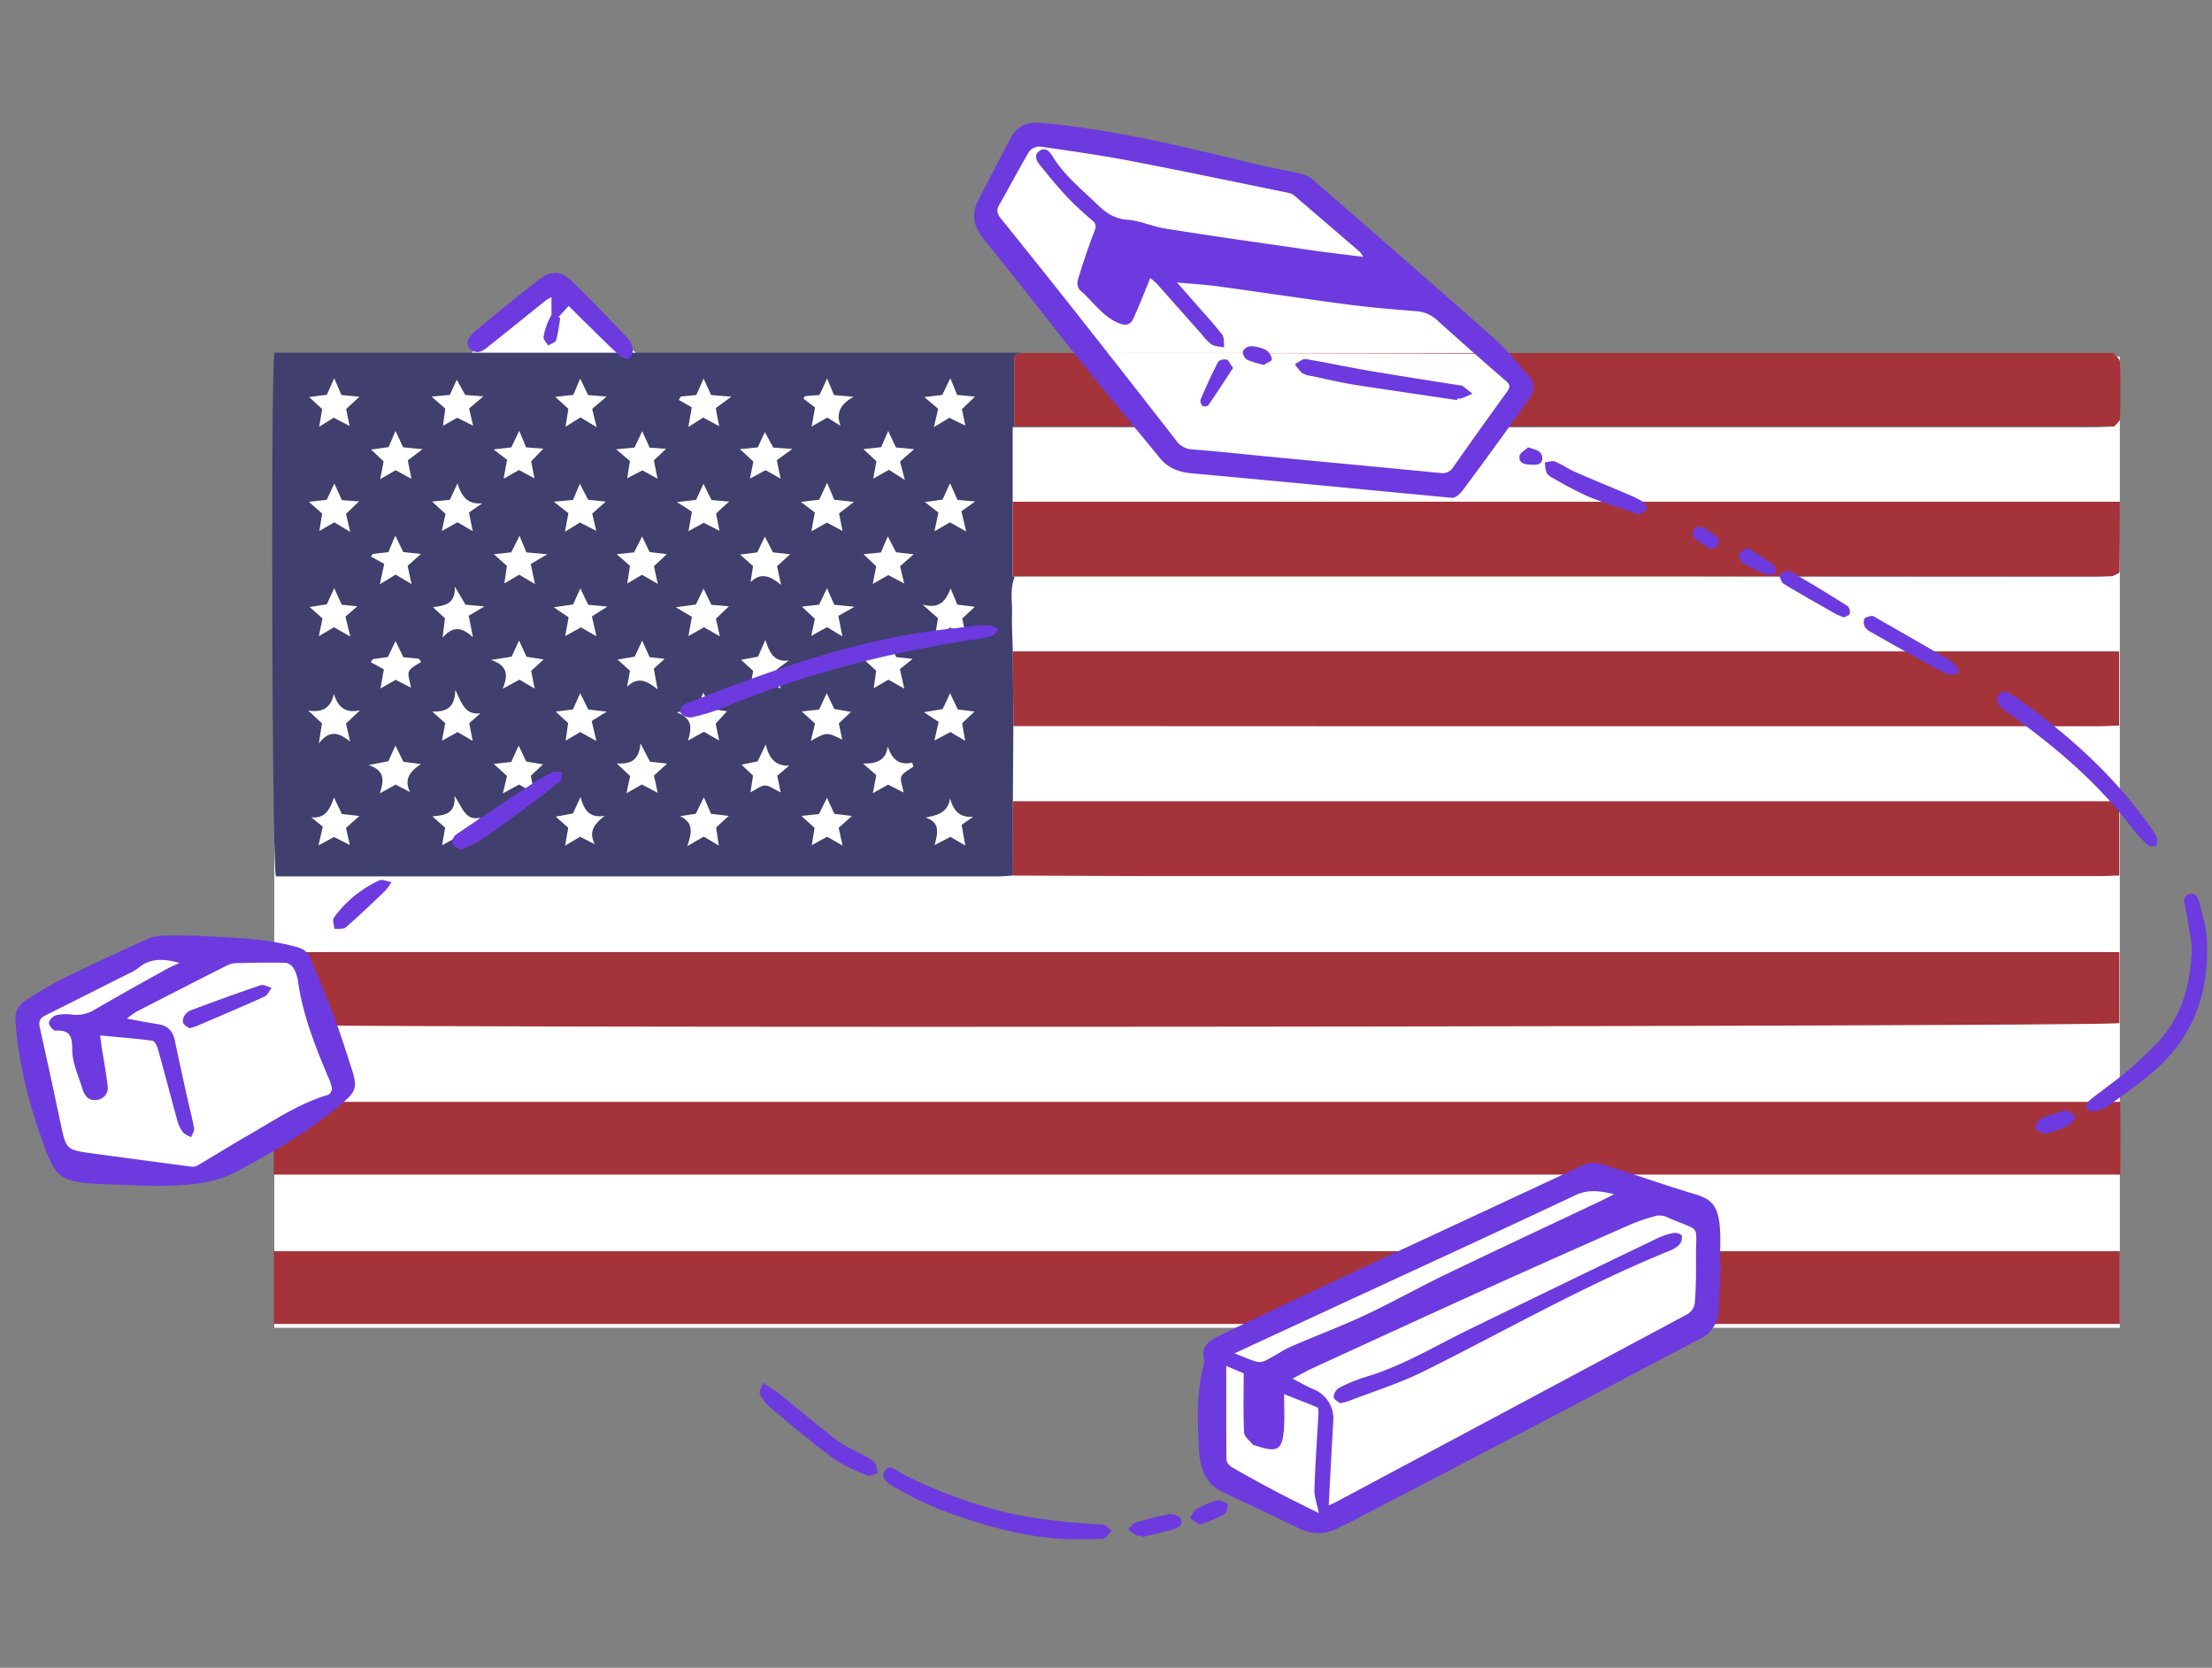 <svg xmlns="http://www.w3.org/2000/svg" xml:space="preserve" style="fill-rule:evenodd;clip-rule:evenodd;stroke-linejoin:round;stroke-miterlimit:2" viewBox="0 0 577 435"><rect x="0" y="0" width="577" height="435" fill="#808080" stroke="none"/><path d="M145 74.5 123 92 78 248.5l-34-4-37.5 22 10 39.5h37L78 292l267.5 39.5-28 23.5v30l28 11 96.5-48.5L392 92l-52-44.5-71-13-12 21L285.5 92 179 103l-34-28.5Z" style="fill:#fff;fill-rule:nonzero"/><path d="M71.548 93.009h481.411v253.312H71.548z" style="fill:#fff"/><path d="M264.238 228.37c-1.303.072-2.605.215-3.899.215H71.961c-.979-3.655-1.365-127.27-.413-136.585H546.94 267.013a7.858 7.858 0 0 0-1.437.233 1.142 1.142 0 0 0-.458.171c-.2.196-.383.41-.548.638v18.198h286.996c-1.895.054-3.79.153-5.686.153H264.157v38.974H546.68c1.464 0 2.928-.054 4.392-.081-36.037 0-72.08.027-108.13.081H264.714c-1.365 3.323-.62 6.593-.719 9.764-.099 3.171.117 6.512.197 9.764.043 6.503.091 13.001.145 19.492a9870.12 9870.12 0 0 0-.126 19.59l.027 19.393Zm-148.12-12.477c-.26 1.474-.494 2.83-.808 4.581l3.988-2.191 3.97 2.083c-.323-1.796-.574-3.161-.808-4.49l2.919-2.623c-4.051.979-4.679-2.623-6.791-5.596.216 4.842-2.802 4.949-5.784 5.281l3.314 2.955Zm71.374 4.645a658.653 658.653 0 0 1-.692-4.716l3.297-3.018-4.616-.539a716.43 716.43 0 0 0-1.887-4.294 721.221 721.221 0 0 1-2.111 4.284l-4.114.621c3.71 1.733 3.036 4.491 1.914 7.815l4.302-2.48 3.907 2.327Zm64.314 0-.97-5.39 3.018-2.12c-3.548.279-5.147-1.554-6.036-4.832-.575 3.862-3.35 4.419-6.369 5.048 4.015 1.356 3.081 4.248 2.336 7.186l4.131-2.156 3.89 2.264Zm-170.602-7.366 3 2.452-1.132 4.895 4.061-2.218 4.122 2.111c-.422-1.895-.701-3.126-.997-4.447 1.042-.952 2.039-1.85 3.476-3.143l-4.545-.503c-.611-1.267-1.203-2.497-2.075-4.321-1.068 3.162-2.354 5.578-5.91 5.174Zm132.418-.836-4.563.476 3.422 3.127c-.26 1.617-.467 2.928-.718 4.491l3.997-2.192 4.033 2.308c-.414-1.841-.71-3.197-1.033-4.626 1.105-.979 2.075-1.85 3.458-3.098l-4.572-.557-1.931-4.159c-.773 1.563-1.401 2.838-2.093 4.23Zm-39.586-13.177-4.491-.484-2.479-4.798c-.359 4.618-2.766 5.462-6.188 5.237a673.877 673.877 0 0 0 3.494 3.297c-.315 1.491-.575 2.695-.953 4.491l4.007-2.29 4.123 2.174-.961-4.492 3.448-3.135Zm-22.734 19.088 3.863 1.949c-1.797-3.467.071-5.39 2.568-7.419-3.835.673-5.388-1.402-6.287-4.896-.898 1.868-1.437 3.099-1.985 4.294l-4.492.826 3.261 2.892c-.26 1.464-.494 2.83-.826 4.68l3.898-2.326Zm80.24-23.579c-.44 3.854-3.045 4.491-6.423 4.491l3.458 3.009c-.269 1.429-.52 2.803-.898 4.716l3.98-2.227 4.042 2.038c-.288-1.796-1.006-3.26-.566-4.221.44-.962 2.038-1.707 3.125-2.533l-.314-1.033c-3.656.835-5.29-1.105-6.404-4.24Zm-130.245 3.881-5.156.997c4.492 1.5 3.935 4.248 2.947 7.383l4.123-2.272 3.745 1.949c-1.607-3.359-.062-5.39 2.875-7.321l-4.608-.593c-.683-1.41-1.321-2.694-2.066-4.231l-1.86 4.088Zm53.185-91.908 3.754-3.206-4.831-.396c-.675-1.393-1.276-2.695-2.058-4.294l-1.796 4.249-4.698.512 3.404 3.135a912.19 912.19 0 0 1-.737 4.661l3.908-2.433 4.213 2.551a215.15 215.15 0 0 1-1.168-4.779h.009Zm93.417-8.003-2.102 4.365-4.671.566 3.593 3.054c-.332 1.419-.647 2.776-1.114 4.787l4.033-2.442 4.186 2.048c-.396-1.851-.665-3.108-.898-4.303l3.413-3.261-4.671-.458c-.557-1.356-1.042-2.533-1.769-4.33v-.026ZM100.067 120.33l-.899 4.644 4.043-2.326 4.122 2.254-.969-4.841 3.871-2.901-5.076-.486-1.994-4.293c-.718 1.706-1.284 3.017-1.796 4.23l-4.572.656 3.27 3.063Zm-10.995-17.3-1.886-4.366-1.94 4.312-4.608.575a684.027 684.027 0 0 1 3.404 3.152c-.269 1.59-.494 2.893-.79 4.609l3.79-2.371 4.16 2.173a374.39 374.39 0 0 1-.899-4.428l3.449-3.207-4.68-.449Zm94.361 5.874 4.176 2.264a222.069 222.069 0 0 1-.898-4.724l4.078-2.982-5.282-.423-1.976-4.302-1.904 4.302-4.052.377-.493.899 3.368 1.913-.898 5.155 3.881-2.479Zm35.794 2.156c-1.194-3.431 0-5.596 3.413-7.572l-5.084-.44a270.972 270.972 0 0 1-1.796-4.347c-.728 1.589-1.33 2.883-1.994 4.329-1.24.09-2.506.161-3.773.306-.152 0-.26.404-.404.655l3.018 2.281c-.368 2.075-.593 3.36-.898 4.968l4.096-2.326 3.422 2.146Zm-85.844 5.623-4.644.539 3.53 2.695c-.377 2.066-.621 3.35-.899 4.949l4.007-2.272 4.032 2.174c-.358-1.851-.619-3.226-.853-4.429l3.162-3.314-4.491-.342-1.796-4.329-2.048 4.329Zm102.65 8.507a650.196 650.196 0 0 1-1.248-4.806l3.674-3.234-4.734-.44c-.648-1.374-1.258-2.641-2.039-4.302l-1.824 4.222-4.652.52 3.404 3.144c-.288 1.59-.53 2.892-.836 4.554l4.114-2.3 4.141 2.642Zm-45.81 5.641-4.626-.405c-.7-1.419-1.338-2.695-2.102-4.231l-1.913 4.177-5.003.593 3.907 2.479c-.387 2.165-.611 3.494-.898 5.102l3.997-2.192 4.096 2.112-.898-4.492c1.123-1.105 2.065-1.949 3.413-3.143h.027Zm25.528-4.914-2.057 4.419-4.787.576 3.655 2.757c-.377 1.985-.629 3.296-.898 4.922l4.033-2.281 4.078 2.173-.899-4.563 3.89-3.018-5.165-.557-1.85-4.428Zm-30.19 31.834c-.763-1.599-1.339-2.785-2.03-4.24l-2.003 4.168-5.246.718 4.204 2.489c-.395 2.11-.638 3.421-.898 5.03l4.06-2.318 4.132 2.38c-.423-1.895-.737-3.269-1.033-4.608l3.395-3.224-4.581-.395Zm62.428-4.285c-1.231 2.947-2.605 5.515-7.33 4.222l4.006 3.548c-.251 1.599-.476 2.946-.727 4.536l3.978-2.093 3.989 2.12c-.377-1.904-.647-3.269-.898-4.491l3.287-3.046-4.572-.556c-.593-1.401-1.077-2.596-1.76-4.249l.027.009Zm-13.241 21.082 3.315-2.695-4.276-.467c-.71-1.42-1.338-2.695-2.101-4.24l-1.869 4.132-4.383.79 3.117 2.875c-.207 1.491-.396 2.82-.638 4.572l3.818-2.246 4.14 2.336-1.123-5.057Zm-83.364-21.091c-.764 1.68-1.321 2.929-1.896 4.204l-5.03.736 3.871 2.615c-.378 2.002-.62 3.295-.898 4.885l4.114-2.254 4.033 2.308c-.431-1.877-.736-3.233-1.177-5.164l4.042-2.57-5.003-.466c-.665-1.357-1.267-2.641-2.056-4.294Zm-6.432 32.148 3.243 2.982c-.207 1.5-.396 2.848-.638 4.599l3.799-2.254 4.213 2.335c-.441-1.887-.764-3.234-1.23-5.209l3.943-2.444-4.842-.557-2.084-4.257c-.736 1.616-1.311 2.883-1.94 4.248l-4.464.557Zm66.568 7.635c4.132-2.299 4.132-2.299 8.183-.341-.332-1.554-.629-2.929-.898-4.213 1.131-1.06 2.039-1.931 3.179-3.009l-4.356-.746-1.976-4.131-1.976 4.275-4.554.494 3.485 3.135c-.341 1.383-.629 2.605-1.087 4.518v.018ZM87.123 163.598l4.258 2.434-1.276-5.2 3.118-2.696-4.096-.412c-.611-1.357-1.159-2.596-1.941-4.339l-1.94 4.24-4.491.691 3.368 2.982-.961 4.636 3.961-2.336Zm44.014 43.358 4.284-2.326 3.998 2.335-.971-4.599 3.198-3-4.374-.745-1.986-4.16-1.93 4.276-4.564.512 3.459 3.144c-.297 1.365-.611 2.56-1.087 4.527l-.027.036Zm94.108-62.4 3.324 3.162a266.447 266.447 0 0 0-.899 4.58l4.034-2.29 4.158 2.174c-.449-1.869-.737-3.099-1.068-4.491l3.539-3.127-4.591-.511-2.164-4.15-1.797 4.195-4.536.458Zm-19.133 0-4.49-.485c-.737-1.438-1.348-2.642-2.111-4.114-.835 1.733-1.438 3.009-1.976 4.123l-4.492.565 3.396 3.019c-.252 1.562-.459 2.874-.674 4.185 2.695-2.613 5.093-1.688 7.967.701l-1.033-4.878 3.413-3.116Zm-108.847-.081-.54.665 3.503 1.93c-.467 2.183-.763 3.549-1.149 5.327l4.132-2.533 4.141 2.461c-.404-1.859-.71-3.234-1.033-4.733l3.476-3.108-4.609-.495c-.718-1.499-1.329-2.748-2.065-4.284-.71 1.671-1.276 2.991-1.797 4.311l-4.059.459Zm54.001-8.192 4.258 2.164-1.042-4.491 3.539-3.117-4.599-.494c-.772-1.491-1.419-2.694-2.164-4.167-.71 1.661-1.267 2.982-1.797 4.221l-5.003.449 3.808 3-.898 4.842 3.898-2.407Zm16.249-23.813-1.994 4.258-4.796.449 3.593 3.081c-.252 1.581-.458 2.92-.71 4.491l3.97-2.066 3.944 2.192c-.396-1.958-.665-3.333-.961-4.814l3.189-2.992-4.294-.305a425.11 425.11 0 0 0-1.941-4.321v.027Zm-30.171 58.835-1.95-4.257-1.94 4.23-5.389.854c4.653 1.562 4.374 4.23 3.063 7.509l4.384-2.372 3.961 2.336c-.387-1.896-.656-3.27-.899-4.626l3.252-2.992-4.482-.682Zm36.603-26.768-4.491-.548-1.968-4.069-2.074 4.151-4.554.475 3.476 3.046c-.252 1.58-.459 2.91-.718 4.59l3.852-2.264 4.123 2.38c-.404-1.796-.709-3.17-1.023-4.607l3.377-3.154Zm-36.621-.457c-.575-1.375-1.141-2.695-1.797-4.339l-2.173 4.32-4.537.495 3.413 3.044c-.233 1.572-.431 2.884-.682 4.582l3.889-2.282 4.115 2.434a836.941 836.941 0 0 1-1.106-5.227l4.312-2.543-5.434-.484Zm110.483-7.833 4.213 2.372c-.468-1.986-.791-3.36-1.231-5.282l3.593-2.543-4.626-.404-1.931-4.356c-.835 1.796-1.419 3.108-1.967 4.284l-4.618.62 3.54 2.749c-.405 1.94-.664 3.162-1.015 4.877l4.042-2.317Zm-163.767-2.3c-.26 1.608-.467 2.893-.736 4.546l3.898-2.255 4.141 2.479c-.467-2.003-.781-3.378-1.087-4.697l3.396-3.243-4.492-.342c-.602-1.339-1.167-2.586-1.94-4.321a585.414 585.414 0 0 0-2.003 4.258l-4.653.513 3.476 3.062Zm135.697 32.031c-.413-2.083-.656-3.332-1.06-5.326l4.239-2.398-5.299-.522-1.895-4.311c-.755 1.563-1.365 2.857-2.057 4.294l-4.491.502 3.386 3.207c-.306 1.438-.575 2.695-.952 4.438l4.123-2.282 4.006 2.398Zm-54.164 5.291-4.491.764 3.252 2.91c-.27 1.5-.521 2.856-.772 4.213 2.694-2.767 5.155-1.644 7.967.646l-.988-5.389 2.829-2.578-3.925-.44-1.932-4.312a256.873 256.873 0 0 0-1.94 4.186Zm32.166 0-4.437.826 3.152 2.884c-.251 1.446-.476 2.784-.772 4.491l4.042-2.138 3.917 2.263c-.387-1.895-.665-3.233-1.024-5.003l3.161-2.317c-3.898.494-5.057-2.048-6.125-5.39a693.777 693.777 0 0 0-1.914 4.367v.017ZM90.24 188.731l3.665-3.468c-4.087.899-5.776-1.086-6.809-4.266-.818 3.503-2.775 4.931-6.701 4.33l3.593 3.332c-.251 1.581-.449 2.874-.826 5.245 2.847-3.655 5.264-2.802 8.165-.476a379.855 379.855 0 0 0-1.087-4.697Zm35.086-2.694c-3.98.52-4.815-2.525-6.558-6.09-.116 4.904-2.568 5.712-6.009 5.64l3.368 3.018c-.26 1.428-.511 2.793-.835 4.59l4.069-2.254 3.943 2.308c-.368-1.877-.637-3.234-.898-4.626l2.92-2.586Zm122.501-5.237-1.94 4.15-4.887.816 3.854 2.524c-.477 2.075-.755 3.261-1.114 4.86l4.195-2.209 3.835 2.29a573.63 573.63 0 0 1-.79-4.59l3.215-3.063-4.365-.539-2.003-4.239Zm-48.074 13.338c-.97 2.031-1.554 3.27-2.102 4.429l-4.231.897 3.019 2.83c-.234 1.51-.441 2.821-.674 4.384 1.545-.782 2.695-1.797 3.809-1.797 1.113 0 2.415 1.024 4.059 1.797a184.946 184.946 0 0 0-.898-4.321l3.118-2.649c-3.674.089-5.237-1.914-6.109-5.57h.009Zm2.892-74.114 4.034-2.928-4.986-.35-2.182-4.051a717.7 717.7 0 0 0-1.85 3.997l-4.645.458 3.512 3.243a346.205 346.205 0 0 0-.898 4.437l4.079-2.191 3.924 2.218a207.625 207.625 0 0 1-.996-4.833h.008Zm-97.432 51.398-2.038-4.222c-.8 1.662-1.41 2.965-1.986 4.159l-3.934.575-.547.772 3.431 1.878a611.67 611.67 0 0 0-.898 4.994l3.97-2.263 3.988 2.038c-.261-1.796-.953-3.305-.494-4.249.521-1.086 2.075-1.688 3.171-2.496l-.638-.809-4.025-.377Zm76.441 13.474-5.174.897c4.375 1.617 3.907 4.313 2.982 7.366l4.159-2.291 3.97 2.282-.898-4.41 2.946-3.225-4.15-.592-2.03-4.276c-.682 1.671-1.204 2.991-1.805 4.249Zm-64.332-54.524-4.626.449c1.509 1.383 2.551 2.327 3.512 3.199-.306 1.418-.565 2.64-.97 4.49l4.114-2.29 3.952 2.317c-.378-1.886-.637-3.242-.961-4.868l3.432-2.372c-3.872.261-5.39-1.796-6.432-5.236l-2.021 4.311Zm4.033-27.351-2.21-3.979a183.484 183.484 0 0 0-1.796 3.97l-4.787.431 3.592 3.126c-.206 1.554-.386 2.847-.602 4.491l3.737-2.102 4.123 2.075c-.44-1.877-.728-3.098-1.051-4.491l3.746-3.162-4.752-.359Zm-5.281 58.215c-.18 1.473-.342 2.748-.63 5.084 2.866-3.26 5.148-2.623 7.923-.117-.44-2.209-.7-3.593-1.105-5.596.979-.575 2.165-1.276 4.097-2.434l-4.95-.467-2.757-4.716c.107 4.877-2.884 4.914-5.705 5.39a333.096 333.096 0 0 0 3.127 2.883v-.027Z" style="fill:#403f6e;fill-rule:nonzero"/><path d="M71.44 326.341h481.518v18.98H71.44z" style="fill:#a5333a"/><path d="M71.413 306.364v-18.971h481.608c.18 6.225.099 12.459.046 18.971H71.413Zm-.027-39.118v-18.908h481.455v18.512c-3.619.971-470.622 1.393-481.455.396Zm192.852-38.876v-19.393h288.586v19.393c-1.797 0-3.692.144-5.57.144H307.802c-14.516 0-29.04-.09-43.564-.144Zm286.834-78.084c-1.464 0-2.928.081-4.392.081H264.157v-19.509h288.819c0 6.341 0 12.314-.081 18.27 0 .422-1.185.781-1.823 1.158Zm-286.735 39.101-.145-19.492h288.587v19.375c-1.734 0-3.593.153-5.489.153H356.864l-92.527-.036Zm287.202-78.147H264.543V93.113c.165-.228.348-.44.548-.638a1.14 1.14 0 0 1 .458-.17 7.86 7.86 0 0 1 1.437-.234h284.302c.584.773 1.688 1.536 1.715 2.327.153 4.949.135 9.88 0 14.848-.017.646-.952 1.311-1.464 1.994Z" style="fill:#a5333a;fill-rule:nonzero"/><path d="m319.858 352.466 96.337-47.952 30.65 14.321-.252 21.811-4.964 9.518-122.389.229.618 2.073ZM283.239 92.009l19.271 27.41 75.117 8.874 19.563-23.983-3.48-12.052-110.471-.249ZM70.438 247.676l6.704 2.723 12.049 32.661-18.753 13.859v-49.243Z" style="fill:#fff;fill-rule:nonzero"/><path d="m148.326 79.789-2.697 2.984.488.061c-.22 1.97-.56 3.926-1.018 5.855-.183.626-1.384.957-2.115 1.427-.426-.749-1.296-1.558-1.191-2.219a16.015 16.015 0 0 1 2.062-5.716v-4.663a9.01 9.01 0 0 0-1.358.739c-4.907 3.924-9.779 7.891-14.703 11.789-1.514 1.201-3.141 2.793-5.159.922-1.279-1.183-.792-2.871 1.662-4.898 5.376-4.472 10.796-8.883 16.347-13.172 2.95-2.297 5.586-2.34 8.309.244 5.055 4.811 9.84 9.909 14.677 14.946a5.222 5.222 0 0 1 1.392 2.68 3.485 3.485 0 0 1-.748 2.68c-.348.339-1.862 0-2.428-.505-2.74-2.471-5.341-5.098-7.978-7.682-1.87-1.801-3.654-3.628-5.542-5.472Zm230.084 50.026c-23.177-2.192-45.424-4.35-67.678-6.377-3.306-.304-6.091-1.375-8.222-4.019-6.282-7.717-12.728-15.313-18.958-23.082-8.926-11.162-17.626-22.507-26.683-33.608-2.758-3.393-3.75-6.595-1.644-10.571 2.879-5.438 5.585-10.98 8.535-16.374 1.679-3.062 4.35-4.054 7.96-3.723 18.888 1.74 37.211 6.203 55.542 10.683 4.063.992 8.204 1.645 12.284 2.61a7.561 7.561 0 0 1 3.072 1.627c15.599 13.599 31.224 27.171 46.693 40.891 3.48 3.071 6.438 6.725 9.527 10.205a4.417 4.417 0 0 1 .165 5.734c-5.4 7.684-10.91 15.297-16.53 22.837-1.114 1.566-2.471 3.437-4.063 3.167Zm-22.777-62.823c-.287-.468-.61-.913-.966-1.331a8372.032 8372.032 0 0 0-17.078-14.669 3.345 3.345 0 0 0-1.462-.687c-13.85-2.828-27.684-5.734-41.569-8.396-7.673-1.461-15.417-2.558-23.142-3.663a3.484 3.484 0 0 0-2.88 1.166c-2.758 4.611-5.22 9.37-7.908 14.042-.801 1.41-.496 2.375.487 3.585a3075.898 3075.898 0 0 1 19.679 24.639 6034.531 6034.531 0 0 1 25.875 33.034 5.395 5.395 0 0 0 4.045 2.479c7.317.566 14.616 1.375 21.933 2.071 14.382 1.375 28.763 2.714 43.144 4.115a3.252 3.252 0 0 0 3.341-1.618c4.582-6.531 9.222-13.03 13.92-19.497.87-1.166.966-1.871-.252-2.923a1059.806 1059.806 0 0 1-18.122-16.008 8.823 8.823 0 0 0-5.56-2.184c-5.899-.488-11.806-.957-17.67-1.74-11.267-1.471-22.498-3.184-33.756-4.724-3.385-.462-6.804-.644-10.675-1.001 1.835 2.079 3.34 3.776 4.828 5.481 2.341 2.689 4.768 5.299 6.96 8.117.601.783.374 2.202.522 3.333-1.113-.244-2.392-.227-3.314-.792a13.597 13.597 0 0 1-2.61-2.715c-3.889-4.35-7.761-8.752-11.659-13.111a17.026 17.026 0 0 0-1.696-1.479c-1.497 3.663-2.819 7.108-4.35 10.44-.792 1.801-1.993 2.149-4.028 1.262-4.272-1.853-6.665-5.742-10.006-8.578a2.963 2.963 0 0 1-.513-2.61c1.288-4.211 2.654-8.405 4.246-12.503.504-1.305.661-2.044-.47-3.027a83.121 83.121 0 0 1-6.586-6.142c-2.523-2.697-4.881-5.569-7.186-8.457-.87-1.053-1.479-2.54 0-3.55 1.479-1.009 2.61.096 3.314 1.279 3.132 5.168 7.831 8.874 12.059 12.981 2.149 2.062 4.35 3.48 7.508 3.697 3.158.218 6.543 1.74 9.875 2.306 11.536 1.827 23.107 3.48 34.67 5.142 5.463.861 10.944 1.47 17.052 2.236Zm93.222 262.674c-.174 3.95-.357 7.9-.522 11.85a8.571 8.571 0 0 1-4.968 7.743c-11.693 6.09-23.342 12.319-35.027 18.444a24042.714 24042.714 0 0 1-56.107 29.302c-.974.514-2.018.87-2.993 1.436-3.627 1.975-7.177 1.844-10.866 0-6.369-3.15-12.798-6.168-19.245-9.161-4.559-2.123-6.09-6.195-6.325-10.632-.469-7.717-.791-15.495 1.271-23.099.043-.156.147-.33.104-.461-1.322-4.489 2.123-5.864 5.02-7.265a2699.875 2699.875 0 0 1 36.21-17.121c19.14-8.935 38.28-17.783 57.369-26.736 2.444-1.148 4.663-.444 6.881.252 7.526 2.376 14.965 5.02 22.516 7.274 4.35 1.279 5.908 3.062 6.412 8.195.322 3.289.061 6.638.061 9.962l.209.017Zm-102.261 62.972c.922-.4 1.209-.496 1.479-.644a64325.936 64325.936 0 0 0 92.169-49.26 4.16 4.16 0 0 0 1.853-2.889c.296-3.775.339-7.577.305-11.371-.096-9.639 1.679-6.96-7.256-10.866a4.973 4.973 0 0 0-2.898-.54 46.2 46.2 0 0 0-7.168 2.419 4540.548 4540.548 0 0 0-37.872 16.878c-14.886 6.734-29.728 13.573-44.58 20.385-1.74.792-3.384 1.74-5.489 2.827 2.244 1.14 3.871 2.132 5.611 2.828a8.228 8.228 0 0 1 5.064 7.83c-.435 7.308-.801 14.625-1.218 22.403Zm-24.57-39.655c2.175.87 3.976 1.67 5.856 2.21a3.806 3.806 0 0 0 2.427-.418c2.236-1.131 4.307-2.61 6.595-3.611 6.29-2.758 12.745-5.133 18.957-8.039 7.221-3.384 14.182-7.308 21.359-10.77 13.52-6.508 27.11-12.85 40.673-19.271.87-.427 1.74-.87 3.124-1.618-3.837-.87-6.752-1.297-10.11.287-22.412 10.579-44.962 20.88-67.461 31.32l-21.42 9.91Zm22.003 41.673c-.487-2.418-1.218-4.237-1.166-6.038.218-6.69.696-13.372 1.053-20.062 0-.496 0-1.349-.252-1.453-2.715-1.148-5.473-2.184-8.7-3.48 0 3.115.113 5.699 0 8.282-.314 6.352-1.601 7.178-7.613 5.073-.218-.079-.522-.105-.644-.27-.783-1.009-2.14-2.018-2.184-3.08-.235-4.994-.104-10.014-.104-15.434l-4.559-1.914c0 8.3 0 16.339.052 24.36a2.767 2.767 0 0 0 1.271 1.932 264.934 264.934 0 0 0 10.762 5.968c3.906 2.114 7.934 4.046 12.084 6.116ZM50.45 244.022c8.883.531 17.826.548 26.535 2.863 1.81.478 3.202 1.131 3.933 2.949 2.036 5.046 4.228 10.023 6.142 15.121 1.74 4.576 3.193 9.257 4.707 13.92 1.575 4.829.992 5.942-2.784 9.144-8.378 7.108-17.827 12.493-27.432 17.653a30.47 30.47 0 0 1-11.145 3.158c-7.63.922-15.155.278-22.681.052-12.824-.392-13.346-1.845-17.009-12.259-3.428-9.709-5.959-19.81-6.664-30.241a5.465 5.465 0 0 1 2.61-5.438 104.883 104.883 0 0 1 9.57-5.62c7.369-3.619 14.843-7.047 22.299-10.44a9.188 9.188 0 0 1 3.41-.792c2.828-.148 5.673-.07 8.509-.07Zm-3.637 7.134c-3.95-1.096-7.665-1.4-10.875 1.436a11.603 11.603 0 0 1-2.471 1.392c-7.204 3.619-14.39 7.265-21.585 10.832-1.461.722-1.853 1.583-1.496 3.193 1.87 8.326 3.662 16.678 5.429 25.03 1.452 6.847 1.426 6.856 8.456 7.83 8.596 1.148 17.192 2.314 25.787 3.437a2.625 2.625 0 0 0 1.523-.348c4.42-2.61 8.778-5.325 13.233-7.883 6.768-3.889 13.267-8.334 20.88-10.544.57-.392.899-1.05.87-1.74a12.602 12.602 0 0 0-1.07-3.124c-3.315-7.882-6.447-15.817-7.708-24.36a10.63 10.63 0 0 0-1.097-3.611 3.216 3.216 0 0 0-2.175-1.574c-4.254-.113-8.526 0-12.789.078a6.106 6.106 0 0 0-2.506.609 3258.293 3258.293 0 0 0-23.612 12.058c-.877.55-1.72 1.155-2.523 1.81 3.054.557 5.508 1.044 7.97 1.427 2.679.409 3.993 1.662 4.558 4.35a1727.05 1727.05 0 0 0 3.272 15.06c.583 2.61 1.305 5.22 1.74 7.83.122.679-.487 1.488-.757 2.236a6.495 6.495 0 0 1-2.071-1.166 8.6 8.6 0 0 1-1.487-2.941c-1.74-6.316-3.385-12.65-5.142-18.966-.218-.783-.87-1.984-1.392-2.062-4.402-.574-8.84-.922-13.642-1.374.191 1.513.27 2.279.391 3.036.522 3.349 1.166 6.69 1.54 10.066.038.195.057.392.057.591a3.134 3.134 0 0 1-2.667 3.089c-1.957.374-3.253-.722-3.81-2.453-1.062-3.498-2.802-7.056-2.802-10.667 0-3.61-.678-5.107-4.393-4.915-.566 0-1.74-1.357-1.688-2.071.052-.713 1.087-1.74 1.87-1.94a11.653 11.653 0 0 1 4.22-.157 9.112 9.112 0 0 0 5.855-1.313c6.09-3.541 12.224-6.96 18.357-10.362 1.184-.688 2.489-1.218 3.75-1.819Zm209.404-87.993a10.233 10.233 0 0 1 2.366.044 8.202 8.202 0 0 1 1.879 1.009c-.539.574-.992 1.462-1.635 1.653a42.522 42.522 0 0 1-5.342 1.027c-22.177 3.384-43.762 8.935-64.512 17.565a54.61 54.61 0 0 1-8.352 2.61c-.87.218-2.549-.252-2.941-.931-.817-1.409.462-2.323 1.688-2.801 22.116-8.561 44.319-16.791 68.148-19.297 2.898-.304 5.786-.705 8.701-1.061v.182Zm315.528 83.73c-.479-3.036-.949-6.09-1.436-9.1-.061-.383-.226-.757-.287-1.148-.218-1.314-.74-2.906 1-3.437 1.74-.531 2.393.966 2.715 2.288.731 2.993 1.688 5.995 1.879 9.031.87 13.807-3.193 25.77-13.92 34.975-3.75 3.227-7.83 6.09-11.867 8.987a9.649 9.649 0 0 1-3.724 1.374c-.626.122-1.374-.443-2.07-.704.313-.722.435-1.697.974-2.132 3.141-2.523 6.464-4.811 9.57-7.378 2.549-2.114 4.925-4.445 7.291-6.768 7.299-7.126 9.587-16.113 9.875-25.988ZM277.758 401.425c-10.379-.452-21.532-3.576-32.425-7.639a87.654 87.654 0 0 1-12.05-5.95c-1.435-.801-3.802-2.193-2.54-4.142 1.348-2.088 3.184 0 4.689.757a127.704 127.704 0 0 0 25.161 9.57c8.952 2.297 18.009 3.106 27.144 3.663.783.044 1.514 1.027 2.262 1.575-.783.722-1.513 2.001-2.357 2.079-2.819.252-5.681.087-9.884.087Zm245.24-221.148c.852.403 1.683.85 2.488 1.339 13.712 9.658 26.101 20.681 35.766 34.54a8.678 8.678 0 0 1 1.392 2.453 6.012 6.012 0 0 1-.243 2.175c-.722-.113-1.679 0-2.132-.391a32.006 32.006 0 0 1-4.028-4.307c-8.926-11.901-20.141-21.315-32.121-29.919a12.768 12.768 0 0 1-2.836-2.471 2.707 2.707 0 0 1-.13-2.349c.243-.574 1.226-.74 1.844-1.07Zm-323.95 180.397c1.905 1.287 3.202 2.036 4.35 2.958 4.916 3.95 9.701 8.056 14.712 11.884 2.097 1.61 4.628 2.654 6.96 3.976a11.452 11.452 0 0 1 2.976 1.888c.609.679.661 1.853.965 2.802-.983.243-2.175.965-2.914.643-3.098-1.357-6.325-2.662-9.014-4.654-5.559-4.124-10.84-8.622-16.156-13.05a11.16 11.16 0 0 1-2.714-3.481c-.287-.609.417-1.661.835-2.966Zm-78.936-139.011c-.87-.653-2.027-1.062-2.175-1.697a2.786 2.786 0 0 1 1.052-2.305 1276.178 1276.178 0 0 1 21.046-14.008 25.17 25.17 0 0 1 4.35-2.296c.67-.27 1.575 0 2.367.069-.235.818-.209 1.975-.757 2.419-3.419 2.784-6.96 5.455-10.493 8.074-3.532 2.618-6.96 5.115-10.614 7.525a34.095 34.095 0 0 1-4.776 2.219Zm307.515-87.454c-4.463-1.557-8.996-2.923-13.355-4.707a91.554 91.554 0 0 1-8.996-4.724 4.296 4.296 0 0 1-1.844-1.418 9.091 9.091 0 0 1-.435-2.758c.87-.096 1.862-.513 2.61-.226 1.74.696 3.306 1.836 5.029 2.61 4.35 1.931 8.83 3.724 13.233 5.62a36.891 36.891 0 0 1 4.863 2.349c.543.512.812 1.252.722 1.993-.096.426-1.027.73-1.827 1.261Zm83.225 41.343c-.817.157-1.74.653-2.427.401a41.548 41.548 0 0 1-5.29-2.61c-4.965-2.75-9.912-5.534-14.842-8.353a4.666 4.666 0 0 1-1.827-1.435 2.608 2.608 0 0 1-.131-2.149c.218-.444 1.149-.583 1.793-.748.309-.013.615.075.87.252 6.629 3.802 13.276 7.578 19.853 11.458.87.505 1.427 1.54 2.132 2.332l-.131.852Zm-29.885-14.52c-.87-.383-1.583-.592-2.192-.931-4.524-2.61-9.066-5.107-13.503-7.83-.679-.409-.87-1.627-1.288-2.471.949-.313 2.219-1.192 2.811-.87 5.124 2.897 10.153 5.986 15.138 9.126.505.551.716 1.312.565 2.045-.087.444-1.052.661-1.531.931Zm-378.83 69.053a21.093 21.093 0 0 1-1.74 2.349c-3.375 3.201-6.725 6.429-10.231 9.474-.627.54-1.94.287-2.941.409-.069-1-.591-2.331-.139-2.949a30.16 30.16 0 0 1 11.928-9.77c.661-.296 1.705.243 3.123.487Zm195.788 170.427c-.47 0-1.027.156-1.392 0a20.538 20.538 0 0 1-2.314-1.575c.618-.6 1.148-1.514 1.888-1.74a70.169 70.169 0 0 1 8.883-2.245c.965-.165 2.705.47 3.045 1.218.704 1.54-.696 2.384-2.071 2.758-2.61.705-5.307 1.314-7.961 1.966l-.078-.382Zm241.186-110.988 2.34 1.74c-.557.74-.966 1.784-1.74 2.149a24.37 24.37 0 0 1-5.951 2.245c-.87.182-2.053-.792-3.097-1.236.556-.922.87-2.305 1.74-2.679a55.623 55.623 0 0 1 6.708-2.219Zm-226.109 108.16-2.61-1.67c.557-.827.948-1.966 1.74-2.41a21.352 21.352 0 0 1 5.42-2.245c.818-.209 1.871.557 2.819.87-.322.949-.383 2.384-1.035 2.758a53.15 53.15 0 0 1-6.334 2.697Zm142.779-254.835c2.453 1.574 4.793 2.966 6.96 4.567a2.1 2.1 0 0 1 .252 2.053 2.173 2.173 0 0 1-2.018.409 47.892 47.892 0 0 1-6.395-3.027 2.727 2.727 0 0 1-.948-2.306c.104-.557 1.183-.966 2.149-1.696Zm-9.44.391a42.786 42.786 0 0 1-4.42-2.932 1.808 1.808 0 0 1-.401-1.136c0-.993.816-1.81 1.81-1.81.152 0 .305.019.453.058a21.435 21.435 0 0 1 4.246 2.792c.356.296.365 1.366.139 1.914-.226.548-.975.627-1.827 1.114Zm-47.747-26.561c1.975.617 3.646.87 3.707 2.784.06 1.74-1.497 1.792-2.767 1.74-1.488-.079-3.358-.122-3.184-2.201.078-.871 1.461-1.558 2.244-2.323Z" style="fill:#6d3adf;fill-rule:nonzero"/><path d="M380.124 104.359c-8.892-1.314-17.792-2.61-26.657-3.976-3.82-.609-7.578-1.523-11.363-2.323a6.24 6.24 0 0 1-2.462-.766 11.588 11.588 0 0 1-1.862-2.34c.957-.461 1.984-1.427 2.845-1.288 5.368.87 10.684 2.045 16.052 2.959 8.004 1.365 16.034 2.61 24.047 3.871.235 0 .531 0 .696.104.914.679 1.792 1.401 2.68 2.106-.992.417-1.975.87-2.976 1.227-.31.052-.629.052-.939 0l-.061.426Zm-58.474-8.396c-2.157 3.28-4.271 6.552-6.481 9.762a1.473 1.473 0 0 1-1.453.148 1.863 1.863 0 0 1-.574-1.592c1.426-3.324 2.914-6.639 4.576-9.849.252-.504 1.531-.809 2.218-.652.54.121.897 1.087 1.714 2.183Zm8.031-.8a23.165 23.165 0 0 1-4.351-1.322 2.615 2.615 0 0 1-1.148-2.184 2.61 2.61 0 0 1 2.01-1.366 9.277 9.277 0 0 1 4.045 1.018 3.353 3.353 0 0 1 1.532 2.436c.017.435-1.41.974-2.088 1.418Zm19.888 270.844c-.496-.435-1.644-.983-1.67-1.584a3.041 3.041 0 0 1 1.305-2.375 41.164 41.164 0 0 1 6.96-2.888c9.57-2.819 18.009-7.987 26.866-12.311a9482.363 9482.363 0 0 1 49.651-24.038 14.987 14.987 0 0 1 4.055-1.236c.635-.096 1.835.313 1.957.731a2.751 2.751 0 0 1-.574 2.245 6.781 6.781 0 0 1-2.558 1.661c-22.072 8.944-42.717 20.776-63.972 31.373-6.334 3.15-13.163 5.29-19.775 7.83-.735.243-1.485.44-2.245.592ZM49.406 268.191c-.487-.365-1.305-.705-1.592-1.288a2.355 2.355 0 0 1 .261-1.94 3.908 3.908 0 0 1 1.74-1.479c6.029-2.236 12.075-4.454 18.166-6.507.8-.27 1.914.417 2.888.661-.626.792-1.088 1.94-1.897 2.305-5.881 2.663-11.823 5.168-17.757 7.709a15.79 15.79 0 0 1-1.809.539Z" style="fill:#6d3adf;fill-rule:nonzero"/></svg>